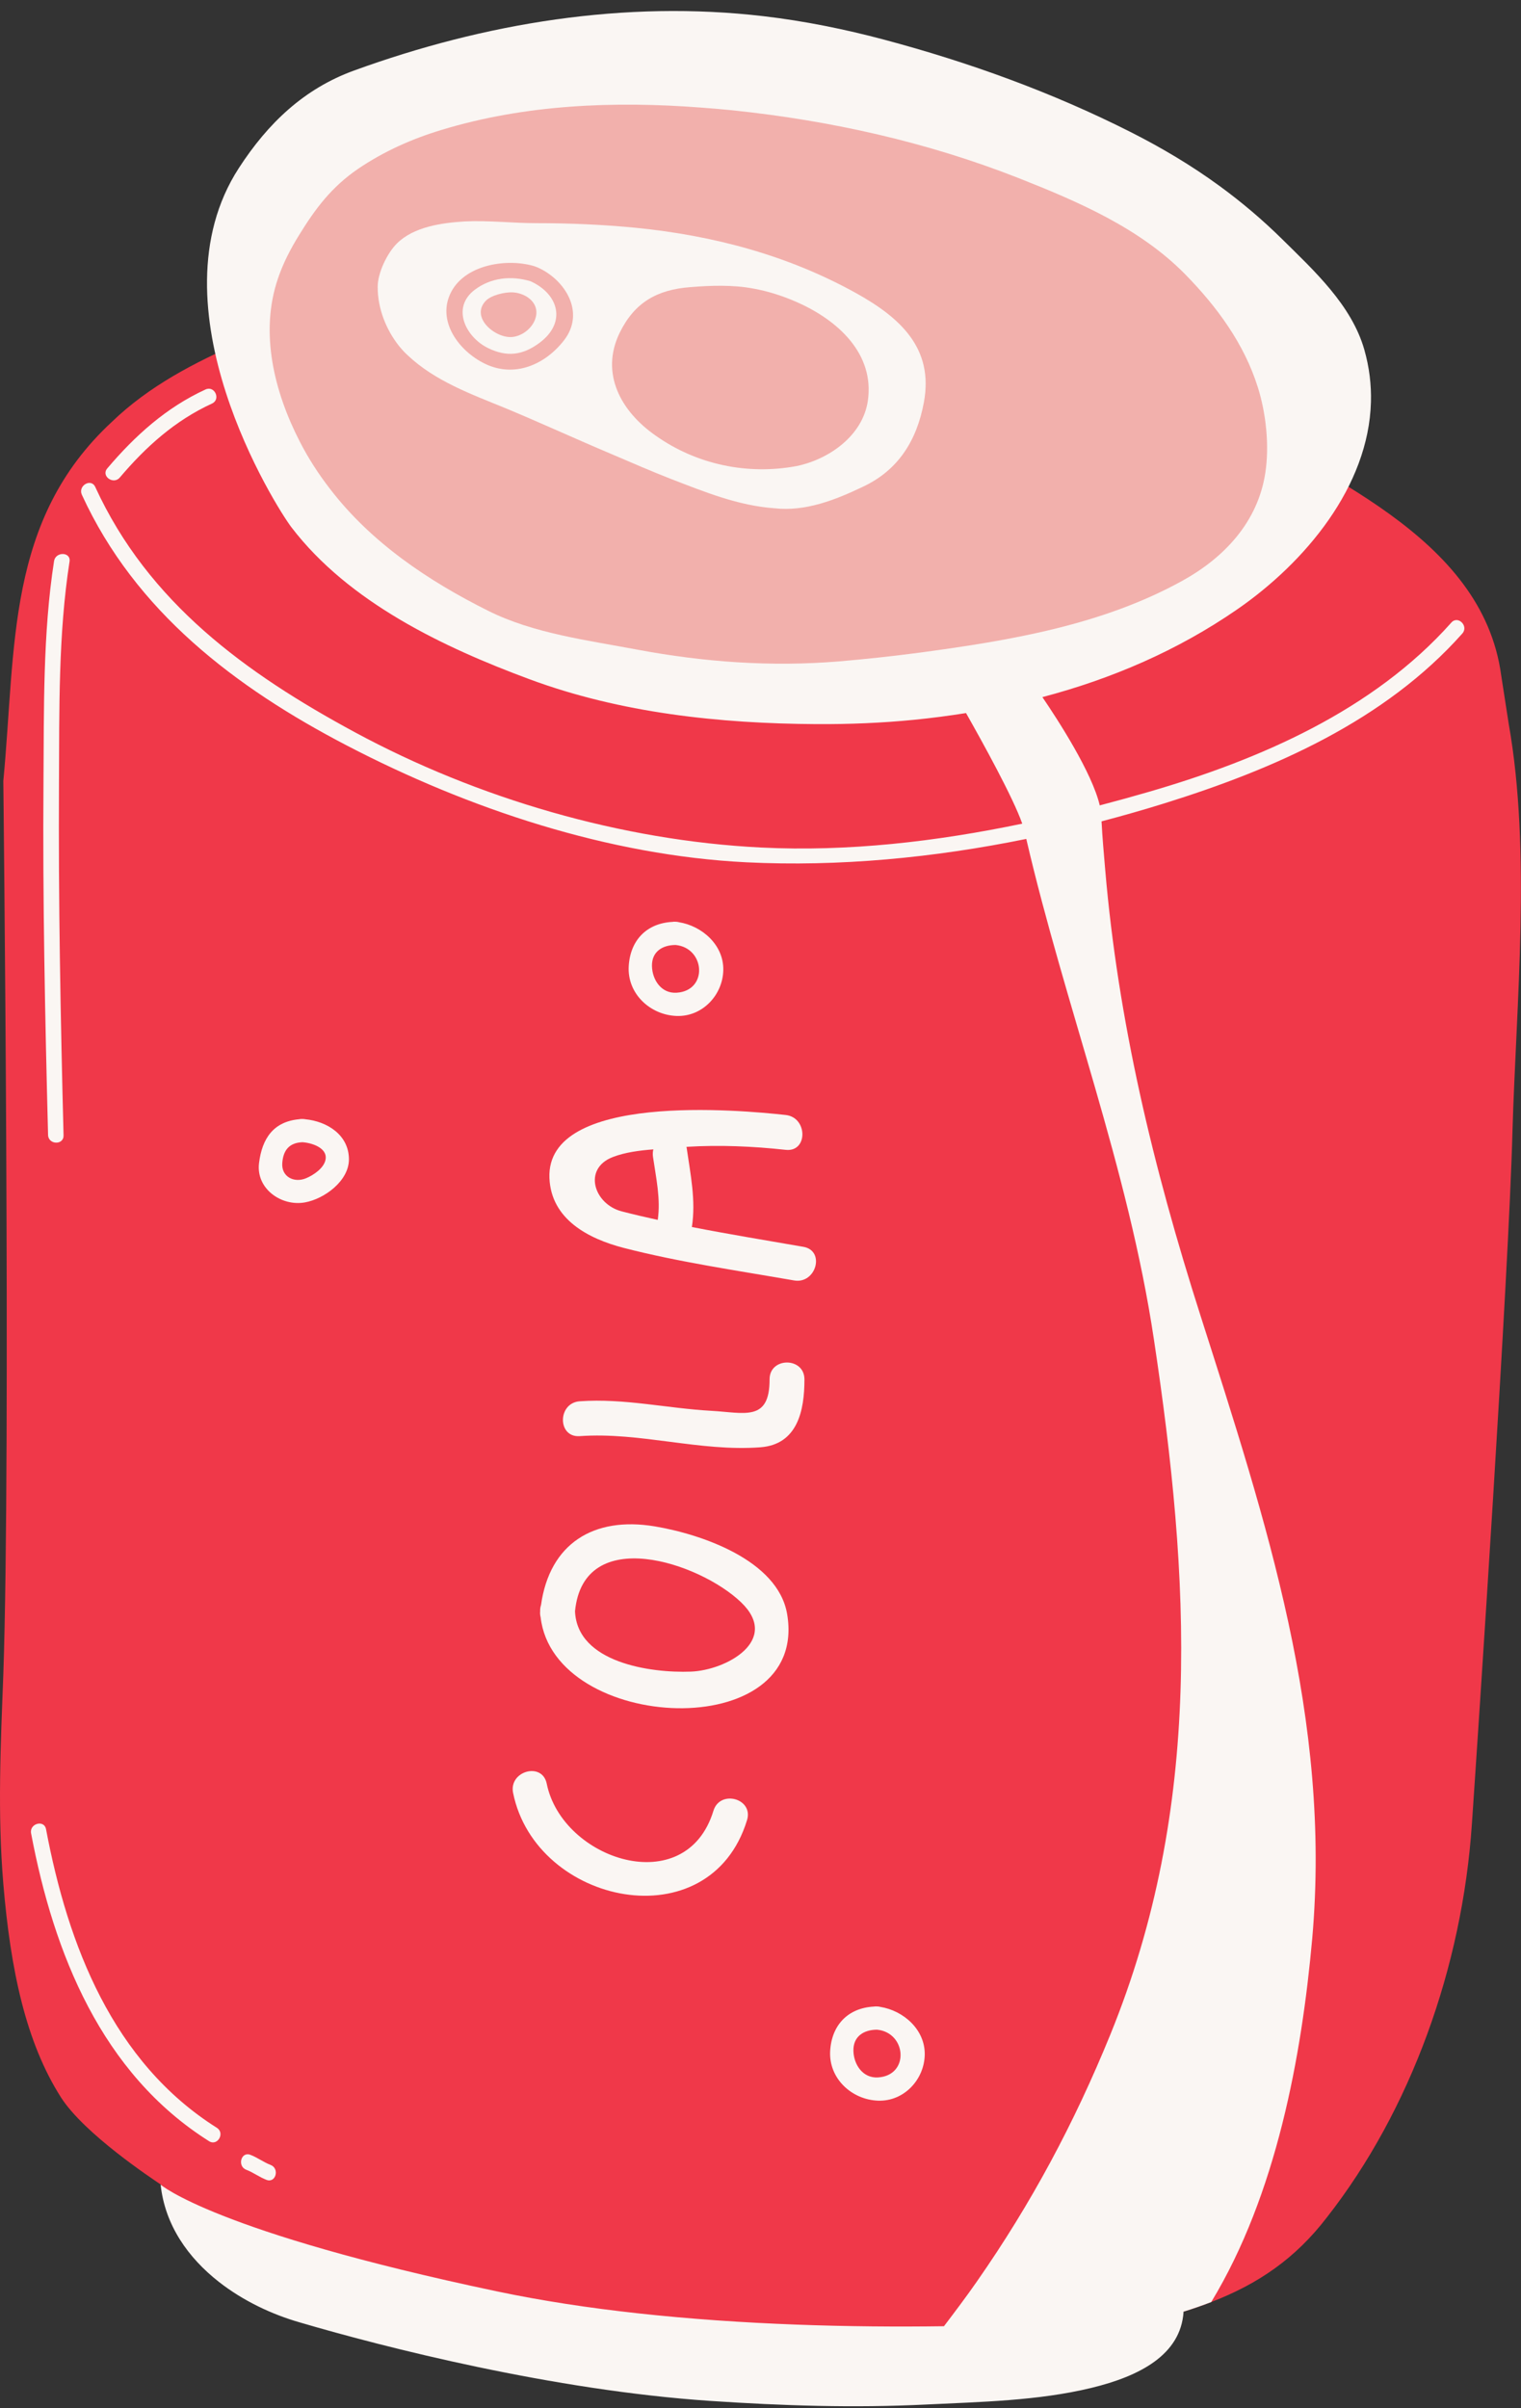 <?xml version="1.0" encoding="UTF-8"?><svg xmlns="http://www.w3.org/2000/svg" xmlns:xlink="http://www.w3.org/1999/xlink" height="502.7" preserveAspectRatio="xMidYMid meet" version="1.0" viewBox="0.0 -2.3 317.5 502.7" width="317.5" zoomAndPan="magnify"><rect x="0.0" y="-2.3" width="317.5" height="502.7" fill="#333333" stroke="none"/><defs><clipPath id="a"><path d="M 0 55 L 317.48 55 L 317.48 490 L 0 490 Z M 0 55"/></clipPath></defs><g><g clip-path="url(#a)" id="change1_1"><path d="M 315.719 233.867 C 314.945 263.785 308.508 360.086 307.246 378.488 C 305.238 408.281 294.5 438.203 276.969 460.59 C 270.367 469.191 262.637 474.465 252.836 478.25 C 250.992 478.961 249.051 479.641 247.047 480.254 C 247.047 480.254 244.719 482.586 235.758 484.879 C 222.43 488.277 194.418 491.543 137.586 486.789 C 42.676 478.832 35.367 454.926 33.523 453.695 C 31.68 452.438 17.609 443.152 12.723 435.52 C 5.414 424.035 2.211 409.027 0.691 390.945 C -0.539 376.191 0.141 361.832 0.691 347.273 C 2.309 300.371 0.691 160.73 0.691 160.73 C 3.375 132.684 1.238 106.289 23.332 85.781 C 38.957 70.707 61.082 66.371 79.941 55.602 L 252.738 82.738 C 275.578 96.906 309.41 109.492 313.359 138.637 L 314.945 148.859 C 319.664 175.609 316.496 207.113 315.719 233.867" fill="#f03849"/></g><g id="change2_1"><path d="M 45.266 441.875 C 23.555 428.172 14.18 403.777 9.609 379.535 C 9.223 377.488 6.105 378.359 6.488 380.395 C 11.227 405.512 21.215 430.52 43.633 444.668 C 45.402 445.785 47.023 442.984 45.266 441.875" fill="#faf6f3"/></g><g id="change2_2"><path d="M 51.406 450.633 C 52.883 451.195 54.141 452.18 55.629 452.742 C 57.578 453.488 58.414 450.359 56.484 449.625 C 55.012 449.062 53.75 448.082 52.266 447.516 C 50.312 446.77 49.477 449.898 51.406 450.633" fill="#faf6f3"/></g><g id="change2_3"><path d="M 13.266 234.711 C 12.637 210.18 12.176 185.641 12.312 161.102 C 12.395 145.809 12.16 130.09 14.516 114.93 C 14.836 112.871 11.598 112.801 11.281 114.836 C 8.93 130.004 9.191 145.703 9.078 161.008 C 8.895 185.547 9.402 210.09 10.035 234.617 C 10.086 236.691 13.32 236.801 13.266 234.711" fill="#faf6f3"/></g><g id="change2_4"><path d="M 25.008 97.383 C 30.461 90.953 36.535 85.484 44.254 81.941 C 46.148 81.07 44.805 78.129 42.906 79 C 34.688 82.773 28.195 88.637 22.391 95.48 C 21.039 97.078 23.668 98.961 25.008 97.383" fill="#faf6f3"/></g><g id="change2_5"><path d="M 302.961 127.66 C 286.66 146 262.949 156.281 239.801 163 C 236.422 163.98 233.008 164.926 229.566 165.824 C 227.977 159.004 220.855 148.016 217.594 143.223 C 232.012 139.422 245.785 133.523 258.238 124.922 C 272.449 115.102 285.703 99.266 286.176 81.621 C 286.273 78.035 285.844 74.379 284.789 70.68 C 282.129 61.363 274.273 54.172 267.586 47.57 C 263.535 43.578 259.191 39.898 254.598 36.539 C 248.734 32.25 242.465 28.527 235.984 25.25 C 219.582 16.961 202.316 10.715 184.574 5.984 C 176.328 3.785 167.906 2.078 159.426 1.086 C 130.449 -2.316 101.195 2.5 73.887 12.43 C 63.496 16.211 55.949 23.375 49.844 32.805 C 31.109 61.738 57.691 103.668 60.855 107.797 C 72.848 123.461 92.523 132.812 110.559 139.5 C 129.574 146.551 150.234 148.75 170.41 148.859 C 177.234 148.898 184.07 148.625 190.863 147.953 C 194.477 147.594 198.074 147.121 201.652 146.551 C 205.016 152.484 211.484 164.176 213.387 169.637 C 195.414 173.391 176.988 175.523 158.883 174.621 C 129.777 173.176 99.699 164.406 74.055 150.543 C 51.289 138.234 30.957 123.5 19.879 99.344 C 19.012 97.453 16.223 99.098 17.086 100.977 C 28.266 125.359 49.129 141.211 72.422 153.336 C 97.84 166.562 127 176.273 155.77 177.703 C 175.16 178.664 194.957 176.754 214.23 172.824 C 222.359 207.809 235.496 241.418 240.867 277.277 C 248.406 327.254 251.188 374.805 231.746 422.484 C 224.242 440.887 215.281 457.676 203.926 473.949 C 201.809 477 199.457 480.121 197.047 483.297 C 177.68 483.566 155.012 483.008 133.02 480.586 C 122.984 479.484 113.086 477.992 103.711 476.016 C 44.781 463.598 33.531 453.746 33.531 453.746 C 34.43 462.18 39.258 469 45.691 474.039 C 50.719 477.977 56.727 480.824 62.609 482.508 C 80.309 487.711 115.531 496.691 148.277 498.887 C 163.379 499.902 178.23 500.379 193.324 499.641 C 204.688 499.086 216.637 498.871 227.758 496.184 C 237.984 493.715 246.465 489.23 247.059 480.316 C 247.027 480.324 246.992 480.328 246.961 480.336 C 247.016 480.285 247.047 480.258 247.047 480.258 C 249.051 479.641 250.992 478.961 252.836 478.25 C 266.453 455.801 271.727 426.914 273.926 402.297 C 277.938 356.559 264.352 315.445 250.605 272.359 C 240.645 241.195 233.387 210.703 230.707 179.281 C 230.383 175.496 230.129 172.73 229.941 169.156 C 234.355 167.996 238.73 166.746 243.051 165.402 C 265.914 158.27 289.039 148.184 305.25 129.949 C 306.633 128.395 304.352 126.102 302.961 127.66" fill="#faf6f3"/></g><g id="change2_6"><path d="M 107.105 371.969 C 111.855 395.402 148.203 403.012 155.945 377.629 C 157.316 373.129 150.293 371.219 148.926 375.695 C 143.195 394.488 117.352 385.961 114.125 370.031 C 113.191 365.434 106.18 367.387 107.105 371.969" fill="#faf6f3"/></g><g id="change2_7"><path d="M 154.699 332.18 C 162.941 340.094 151.656 346.363 144.219 346.648 C 135.816 346.973 120.477 344.781 120.031 334.047 C 121.816 315.785 146.047 323.867 154.699 332.18 Z M 112.754 334.047 C 112.707 334.52 112.758 334.93 112.855 335.309 C 115.648 359.43 168.898 362.004 164.316 334.668 C 162.41 323.301 146.172 317.91 136.672 316.328 C 123.941 314.207 114.738 319.887 112.934 332.754 C 112.809 333.137 112.73 333.559 112.754 334.047" fill="#faf6f3"/></g><g id="change2_8"><path d="M 160.645 285.641 C 160.66 294.539 155.445 292.594 148.477 292.207 C 139.262 291.695 130.277 289.555 121.016 290.215 C 116.359 290.543 116.328 297.824 121.016 297.492 C 133.641 296.594 146.113 300.777 158.746 299.816 C 166.484 299.227 167.934 292.152 167.922 285.641 C 167.914 280.949 160.637 280.949 160.645 285.641" fill="#faf6f3"/></g><g id="change2_9"><path d="M 127.914 239.234 C 130.523 238.227 133.48 237.863 136.383 237.629 C 136.266 238.098 136.227 238.609 136.305 239.164 C 136.941 243.578 137.941 247.953 137.301 252.352 C 134.773 251.797 132.266 251.215 129.793 250.574 C 123.996 249.078 121.586 241.68 127.914 239.234 Z M 114.691 243.613 C 115.043 252.199 122.746 256.273 130.219 258.203 C 141.703 261.168 154.07 262.953 165.766 264.992 C 170.355 265.789 172.32 258.777 167.703 257.973 C 160.051 256.641 152.191 255.355 144.426 253.84 C 145.289 248.285 144.129 242.824 143.324 237.23 C 143.316 237.184 143.301 237.145 143.293 237.102 C 150.195 236.68 157.152 236.977 164.016 237.73 C 168.676 238.242 168.629 230.961 164.016 230.453 C 154.598 229.418 113.953 225.641 114.691 243.613" fill="#faf6f3"/></g><g id="change2_10"><path d="M 58.922 240.496 C 59.113 237.848 60.336 236.266 63.074 236.141 C 63.078 236.141 63.078 236.137 63.082 236.137 C 64.887 236.227 68.355 237.23 67.969 239.699 C 67.684 241.512 65.453 243.004 63.902 243.652 C 61.363 244.711 58.715 243.328 58.922 240.496 Z M 63.637 248.703 C 67.668 247.992 72.855 244.227 72.836 239.688 C 72.82 234.617 68.293 231.781 63.711 231.34 C 63.516 231.301 63.305 231.277 63.074 231.285 C 62.84 231.273 62.629 231.301 62.43 231.34 C 57.113 231.836 54.711 235.309 54.07 240.496 C 53.41 245.812 58.691 249.574 63.637 248.703" fill="#faf6f3"/></g><g id="change2_11"><path d="M 136.094 199.391 C 136.023 196.367 138.254 194.969 141.031 194.965 C 147.199 195.562 147.863 204.512 141.234 204.93 C 138.027 205.133 136.16 202.215 136.094 199.391 Z M 150.984 200.191 C 151.078 194.945 146.539 190.984 141.715 190.207 C 141.504 190.152 141.281 190.109 141.031 190.113 C 140.789 190.09 140.574 190.105 140.371 190.141 C 135.008 190.418 131.562 193.949 131.242 199.391 C 130.906 205.133 135.723 209.582 141.234 209.781 C 146.648 209.977 150.891 205.371 150.984 200.191" fill="#faf6f3"/></g><g id="change2_12"><path d="M 178.145 425.82 C 178.074 422.797 180.305 421.398 183.082 421.395 C 189.25 421.992 189.914 430.941 183.285 431.359 C 180.078 431.562 178.215 428.645 178.145 425.82 Z M 193.035 426.621 C 193.129 421.375 188.594 417.414 183.766 416.637 C 183.555 416.582 183.332 416.539 183.082 416.543 C 182.84 416.52 182.625 416.535 182.422 416.57 C 177.059 416.848 173.613 420.379 173.293 425.82 C 172.957 431.562 177.773 436.012 183.285 436.211 C 188.699 436.406 192.941 431.805 193.035 426.621" fill="#faf6f3"/></g><g id="change3_1"><path d="M 192.863 81.648 C 191.379 89.734 187.43 95.914 180.055 99.344 C 174.363 102.059 168.152 104.516 161.715 103.805 C 154.078 103.258 147.156 100.41 140.172 97.723 C 135.934 96.074 131.727 94.23 127.555 92.449 C 120.215 89.348 112.969 86.016 105.594 82.941 C 98.41 79.996 90.844 77.281 85.117 71.879 C 84.469 71.297 83.887 70.648 83.305 69.938 C 80.555 66.477 78.84 62.047 78.84 57.645 C 78.809 54.703 80.812 50.562 82.852 48.523 C 86.379 45.031 92.199 44.223 96.922 43.93 C 101.938 43.672 106.949 44.285 111.965 44.285 C 118.887 44.285 125.875 44.578 132.797 45.258 C 148.938 46.875 164.465 50.984 178.73 58.906 C 187.914 64.02 194.938 70.391 192.863 81.648 Z M 262.574 78.574 C 259.727 69.453 254.004 61.691 247.371 54.93 C 237.895 45.289 224.922 39.727 212.531 34.84 C 193.449 27.336 173.359 22.871 153.016 20.738 C 150.812 20.512 148.551 20.316 146.316 20.156 C 128.203 18.766 109.637 19.508 92.199 24.812 C 86.055 26.656 80.102 29.309 74.766 32.934 C 69.234 36.715 65.871 41.18 62.41 46.809 C 60.629 49.688 59.078 52.695 58.012 55.867 C 54.16 67.188 57.266 79.547 62.57 89.863 C 64.316 93.293 66.484 96.656 68.844 99.699 C 77.449 110.953 89.418 118.977 101.938 125.219 C 111.383 129.941 122.734 131.367 133.023 133.309 C 146.965 135.926 161.004 136.93 175.137 135.766 C 180.801 135.281 186.461 134.664 192.09 133.922 C 210.816 131.398 230.098 128.195 246.852 118.91 C 255.617 114.059 262.574 106.621 264.125 96.43 C 265 90.77 264.289 84.008 262.574 78.574" fill="#f2b0ac"/></g><g id="change3_2"><path d="M 166.391 60.793 C 163.359 59.441 160.203 58.465 157.273 57.941 C 153.027 57.137 148.422 57.285 144.129 57.637 C 137.098 58.164 132.441 60.875 129.359 67.156 C 125.199 75.715 129.676 83.648 136.879 88.645 C 145.41 94.688 156.055 96.902 166.285 94.992 C 173.062 93.586 180.102 88.645 181.16 81.355 C 182.574 71.555 174.941 64.574 166.391 60.793" fill="#f2b0ac"/></g><g id="change3_3"><path d="M 112.578 69.297 C 109.105 71.863 105.852 72.27 101.953 70.398 C 97.238 68.133 94.125 61.961 99.102 58.191 C 102.508 55.617 106.781 55.211 110.758 56.414 C 116.609 59.074 118.355 65.023 112.578 69.297 Z M 112.098 53.473 C 112.055 53.453 112.012 53.445 111.965 53.434 C 111.879 53.391 111.793 53.348 111.691 53.316 C 106.121 51.559 97.289 52.793 94.211 58.586 C 91.004 64.621 95.797 71.023 101.262 73.648 C 107.328 76.562 113.664 73.93 117.688 68.801 C 122.309 62.922 117.93 55.984 112.098 53.473" fill="#f2b0ac"/></g><g id="change3_4"><path d="M 108.77 59.074 C 108.203 58.879 107.609 58.762 107.023 58.73 C 105.414 58.648 102.523 59.297 101.367 60.531 C 98.102 64.023 103.5 68.406 106.957 68.047 C 109.254 67.805 111.488 65.895 111.906 63.621 C 112.316 61.371 110.719 59.75 108.77 59.074" fill="#f2b0ac"/></g></g></svg>